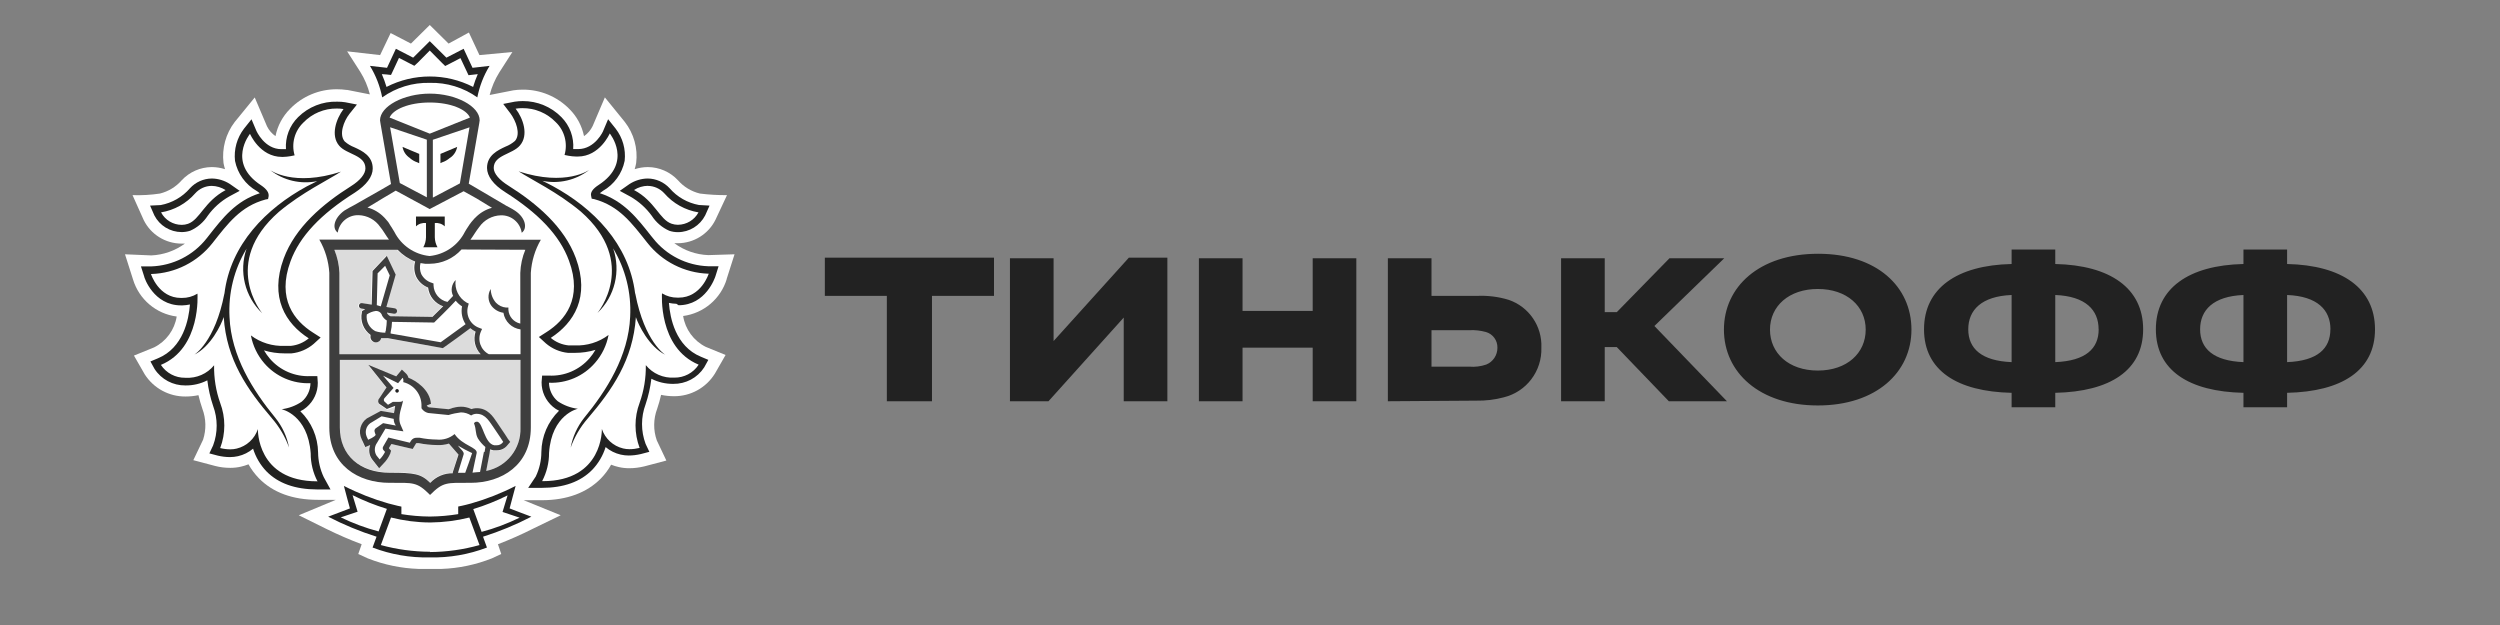 <?xml version="1.0" encoding="UTF-8"?> <svg xmlns="http://www.w3.org/2000/svg" width="200" height="50" viewBox="0 0 200 50" fill="none"><rect x="0" y="0" width="200" height="50" fill="#808080" stroke="none"/> <g style="mix-blend-mode:darken"> <path d="M58.118 22.366L58.763 20.343L56.667 20.409C55.686 20.373 54.741 20.042 53.947 19.458H54.229C55.506 19.452 56.674 18.724 57.239 17.58L58.16 15.611C57.438 15.617 56.716 15.575 55.999 15.485C55.313 15.322 54.699 14.949 54.235 14.419C53.609 13.751 52.742 13.372 51.827 13.366C51.472 13.366 51.117 13.426 50.774 13.534C50.822 13.372 50.864 13.209 50.894 13.041C51.039 11.867 50.708 10.681 49.979 9.748L48.39 7.791L47.415 10.079C47.258 10.404 47.023 10.687 46.722 10.892C46.554 10.073 46.157 9.326 45.566 8.736C44.579 7.725 43.225 7.159 41.81 7.171C41.563 7.171 41.316 7.189 41.076 7.225L39.173 7.599C39.336 6.961 39.595 6.353 39.944 5.793L40.991 4.161L38.355 4.408L37.512 2.602L35.886 3.487L34.381 2L32.876 3.487L31.251 2.644L30.408 4.408L27.771 4.107L28.819 5.744C29.168 6.304 29.427 6.912 29.589 7.551L27.783 7.195H27.723C27.47 7.159 27.217 7.141 26.965 7.141C25.55 7.129 24.195 7.695 23.208 8.706C22.612 9.302 22.203 10.061 22.04 10.892C21.751 10.693 21.516 10.422 21.36 10.103L20.379 7.797L18.777 9.76C18.061 10.693 17.742 11.873 17.88 13.041C17.91 13.209 17.953 13.372 18.001 13.534C17.657 13.426 17.302 13.366 16.947 13.366C16.032 13.372 15.165 13.751 14.539 14.419C14.082 14.943 13.474 15.316 12.793 15.485C12.071 15.593 11.336 15.635 10.602 15.611L11.499 17.61C12.065 18.754 13.233 19.482 14.509 19.488H14.792C14.009 20.06 13.076 20.391 12.107 20.433L10 20.343L10.644 22.366C11.126 23.949 12.492 25.111 14.136 25.322C13.967 26.387 13.293 27.308 12.33 27.79L10.716 28.446L11.583 29.957C12.3 31.071 13.534 31.733 14.852 31.721C15.195 31.721 15.539 31.685 15.876 31.613C15.96 31.98 16.068 32.347 16.189 32.702C16.49 33.497 16.508 34.364 16.249 35.171L15.466 36.814L17.218 37.278C17.609 37.38 18.019 37.428 18.422 37.428C18.711 37.428 18.994 37.398 19.277 37.332C19.482 37.284 19.686 37.223 19.879 37.145C20.102 37.548 20.385 37.922 20.704 38.253C21.823 39.403 23.413 39.987 25.429 39.987H26.868L23.9 41.221L26.152 42.334C27.061 42.78 27.988 43.183 28.933 43.538L28.662 44.321L29.439 44.676C30.727 45.182 32.094 45.465 33.478 45.513H35.326C36.705 45.465 38.066 45.176 39.348 44.67L40.1 44.321L39.835 43.538C40.793 43.171 41.732 42.756 42.647 42.292L44.856 41.221L41.894 40.017H43.339C45.356 40.017 46.951 39.415 48.065 38.283C48.39 37.952 48.667 37.579 48.89 37.175C49.082 37.254 49.287 37.314 49.492 37.362C49.775 37.428 50.057 37.458 50.346 37.458C50.75 37.458 51.159 37.404 51.55 37.308L53.308 36.844L52.544 35.231C52.255 34.412 52.267 33.515 52.574 32.702C52.7 32.335 52.803 31.962 52.887 31.589C53.224 31.661 53.573 31.697 53.916 31.697C55.247 31.709 56.487 31.023 57.191 29.891L58.046 28.398L56.457 27.748C55.494 27.266 54.819 26.345 54.651 25.28C56.294 25.063 57.661 23.907 58.142 22.318L58.118 22.366Z" fill="white"></path> <path d="M41.617 28.759H27.169V34.177C27.169 36.405 28.777 37.789 31.155 37.789C33.141 37.789 33.665 37.867 34.399 38.602C34.863 38.102 35.519 37.819 36.205 37.831V37.747L36.663 36.338L35.886 35.49C35.573 35.586 35.248 35.622 34.923 35.604C34.435 35.598 33.954 35.55 33.478 35.453H33.328C33.262 35.453 33.262 35.453 33.244 35.49L33.153 35.64L32.991 35.911L32.678 35.839L31.287 35.514L31.094 35.827V35.863L31.263 36.05L31.191 36.29C31.064 36.585 30.884 36.85 30.655 37.079L30.306 37.452L29.987 37.055L29.752 36.76C29.499 36.429 29.439 35.995 29.583 35.604L29.192 35.767L29.017 35.381L28.921 35.11C28.674 34.538 28.861 33.876 29.361 33.515L30.48 32.913L31.546 33.124C31.546 33.021 31.612 32.654 31.642 32.564H31.582L30.98 32.793L30.378 32.383C30.258 32.263 30.252 32.064 30.378 31.938L30.95 31.071L29.499 29.265L31.672 30.12L31.823 29.939L32.124 29.578L32.467 29.903C32.557 29.993 32.617 30.102 32.648 30.228C33.25 30.469 34.363 31.173 34.454 32.317L34.11 32.456C34.153 32.516 34.207 32.564 34.273 32.594L35.862 32.751L36.007 32.708C36.278 32.606 36.567 32.552 36.856 32.546C37.145 32.546 37.428 32.612 37.686 32.738C37.801 32.696 37.927 32.672 38.048 32.666H38.126C38.975 32.666 39.402 33.304 39.739 33.81L39.914 34.063C40.209 34.484 40.6 35.098 40.618 35.122L40.793 35.393L40.576 35.646C40.377 35.911 40.064 36.062 39.733 36.062C39.637 36.068 39.541 36.068 39.444 36.062C39.36 36.044 39.276 36.019 39.191 35.983C39.191 36.068 39.191 36.17 39.143 36.254L38.896 37.675C40.534 37.344 41.69 35.875 41.623 34.201L41.617 28.759ZM27.151 28.32H38.403C37.945 27.838 37.789 27.146 37.993 26.514C37.843 26.442 37.698 26.345 37.572 26.237C37.133 26.562 35.766 27.537 35.441 27.784L35.369 27.832L30.95 27.049H30.86C30.715 27.055 30.571 27.055 30.426 27.049C30.384 27.248 30.209 27.387 30.011 27.387H29.939C29.704 27.345 29.541 27.122 29.577 26.887V26.791C29.005 26.381 28.735 25.671 28.885 24.985V24.906L28.951 24.858C28.951 24.858 29.035 24.798 29.15 24.732L28.831 24.684C28.71 24.66 28.632 24.551 28.65 24.431C28.668 24.31 28.777 24.232 28.897 24.25H28.903L29.668 24.371L29.74 21.68L30.878 20.476L31.588 21.968L30.842 24.557L31.516 24.666C31.636 24.69 31.715 24.798 31.696 24.918C31.678 25.027 31.588 25.099 31.48 25.099H31.444L30.896 25.009V25.051C30.956 25.159 31.046 25.244 31.161 25.298L34.526 25.352L35.387 24.503C34.73 24.274 34.261 23.696 34.183 23.004C33.761 22.841 33.418 22.528 33.225 22.125C33.063 21.746 33.033 21.318 33.147 20.921C32.617 20.71 32.136 20.391 31.745 19.982H26.748C26.989 20.572 27.127 21.198 27.151 21.83V28.32Z" fill="#DCDCDC"></path> <path d="M65.987 23.672H70.947V32.1H74.559V23.672H79.52V20.614H65.987V23.672ZM84.287 27.284V20.662H80.796V32.1H83.878L89.898 25.406V32.1H93.39V20.614H90.308L84.287 27.284ZM105.015 24.876H99.404V20.662H95.912V32.1H99.404V27.814H105.015V32.1H108.506V20.662H105.015V24.876ZM120.685 23.985C119.86 23.732 118.993 23.63 118.132 23.672H114.52V20.662H111.029V32.1L118.108 32.052C118.849 32.064 119.583 31.98 120.3 31.787C122.118 31.342 123.37 29.686 123.31 27.814C123.382 26.098 122.316 24.533 120.685 23.985ZM118.903 29.163C118.463 29.313 117.994 29.373 117.53 29.331H114.52V26.417H117.53C117.982 26.387 118.439 26.442 118.879 26.562C119.433 26.724 119.806 27.236 119.794 27.814C119.8 28.404 119.451 28.94 118.903 29.163ZM137.938 20.662H133.556L129.342 24.973H128.379V20.662H124.887V32.1H128.379V27.766H129.342L133.508 32.1H138.155L132.352 26.08L137.938 20.662Z" fill="#222222"></path> <path d="M145.452 20.301C140.732 20.301 137.914 22.95 137.914 26.369C137.914 29.788 140.756 32.437 145.427 32.437C150.099 32.437 152.916 29.788 152.916 26.369C152.916 22.95 150.171 20.301 145.452 20.301ZM145.427 29.644C143.092 29.644 141.599 28.247 141.599 26.369C141.599 24.491 143.116 23.118 145.427 23.118C147.739 23.118 149.256 24.491 149.256 26.369C149.256 28.247 147.763 29.644 145.427 29.644ZM164.421 21.12V19.964H160.929V21.12C156.546 21.216 153.922 23.07 153.922 26.345C153.922 29.62 156.546 31.33 160.929 31.426V32.582H164.421V31.426C168.827 31.33 171.452 29.62 171.452 26.345C171.452 23.07 168.833 21.216 164.421 21.12ZM160.929 28.97C158.521 28.873 157.461 27.886 157.461 26.345C157.461 24.804 158.521 23.696 160.929 23.6V28.97ZM164.421 28.97V23.6C166.853 23.696 167.888 24.804 167.888 26.345H167.894C167.894 27.886 166.859 28.873 164.421 28.97ZM182.968 21.12V19.964H179.477V21.12C175.094 21.216 172.469 23.07 172.469 26.345C172.469 29.62 175.094 31.33 179.477 31.426V32.582H182.968V31.426C187.375 31.33 190 29.62 190 26.345C190 23.07 187.375 21.216 182.968 21.12ZM179.477 28.97C177.069 28.873 176.009 27.886 176.009 26.345C176.009 24.804 177.069 23.696 179.477 23.6V28.97ZM186.43 26.345C186.43 27.886 185.401 28.873 182.968 28.97V23.6C185.401 23.696 186.436 24.804 186.436 26.345H186.43ZM31.769 31.125C31.696 31.125 31.63 31.179 31.624 31.251V31.257C31.618 31.336 31.678 31.408 31.756 31.414H31.762C31.847 31.414 31.907 31.348 31.907 31.27C31.907 31.185 31.847 31.125 31.769 31.125ZM31.763 31.119C31.769 31.119 31.769 31.125 31.769 31.125C31.775 31.125 31.775 31.119 31.781 31.119H31.763ZM41.599 40.992L40.769 40.673L40.997 39.812L41.25 38.873C40.112 39.457 38.92 39.926 37.692 40.276C37.09 40.444 36.657 40.522 36.657 40.522V41.13C35.916 41.251 35.17 41.317 34.417 41.323H34.351C33.599 41.317 32.852 41.251 32.112 41.13V40.528C32.112 40.528 31.672 40.444 31.07 40.276C29.842 39.926 28.65 39.457 27.512 38.873L27.759 39.812L27.994 40.673L27.157 40.992L26.254 41.335C27.494 41.979 28.789 42.515 30.125 42.936L29.806 43.803C31.257 44.357 32.81 44.628 34.363 44.592H34.399C35.953 44.628 37.506 44.357 38.956 43.803L38.643 42.936C39.974 42.515 41.268 41.979 42.508 41.335L41.599 40.992ZM27.259 41.389L28.608 40.938L28.205 39.613C29.09 40.053 30.005 40.42 30.95 40.709L30.288 42.515C29.246 42.238 28.229 41.859 27.259 41.389ZM34.417 44.164L34.387 44.14C33.063 44.134 31.744 43.954 30.468 43.605L31.281 41.401C32.292 41.654 33.334 41.792 34.381 41.798H34.447C35.495 41.786 36.536 41.654 37.548 41.401L38.361 43.605C37.078 43.966 35.748 44.152 34.417 44.164ZM38.523 42.551V42.533L37.861 40.727C38.806 40.438 39.721 40.071 40.606 39.631L40.203 40.956L41.569 41.413C40.594 41.889 39.571 42.274 38.523 42.551ZM34.381 6.629C35.742 6.593 37.078 7.003 38.186 7.791C38.36 6.9 38.691 6.045 39.167 5.269L37.801 5.425L37.09 3.902L35.712 4.613L34.381 3.294L33.051 4.613L31.672 3.902L30.962 5.425L29.595 5.269C30.071 6.045 30.402 6.9 30.576 7.791C31.684 7.003 33.021 6.593 34.381 6.629ZM30.902 5.955L31.281 5.997L31.443 5.654L31.919 4.631L32.804 5.088L33.147 5.263L33.424 5.01L34.381 4.041L35.338 5.01L35.615 5.281L35.958 5.106L36.837 4.649L37.319 5.672L37.481 6.015L37.861 5.973L38.222 5.931C38.078 6.262 37.951 6.605 37.849 6.954C35.675 5.841 33.093 5.841 30.92 6.954C30.817 6.605 30.691 6.262 30.546 5.931L30.902 5.955ZM52.237 19.055L52.074 18.856C50.955 17.429 49.889 16.075 47.987 15.455C48.065 15.389 48.143 15.328 48.227 15.274C49.13 14.762 49.769 13.883 49.973 12.866C50.076 11.945 49.817 11.024 49.251 10.29L48.649 9.537L48.27 10.434C48.27 10.488 47.601 11.927 46.253 11.927H45.855C45.928 10.982 45.585 10.049 44.916 9.374C44.104 8.544 42.984 8.08 41.822 8.086C41.605 8.086 41.389 8.104 41.178 8.134L40.257 8.315L40.829 9.067C41.274 9.669 41.678 10.711 41.202 11.271C40.973 11.47 40.714 11.626 40.431 11.734C39.829 12.017 38.962 12.421 38.962 13.432C38.962 14.088 39.474 14.774 40.395 15.358C43.11 17.08 44.79 18.856 45.518 20.855C46.644 23.901 45.175 25.635 43.748 26.55L43.11 26.959L43.67 27.471C44.17 27.898 44.784 28.163 45.44 28.229H45.988C46.548 28.229 47.102 28.151 47.637 27.988C47.505 28.223 47.343 28.446 47.168 28.651C46.355 29.596 45.151 30.114 43.905 30.047H43.369L43.327 30.583C43.321 31.336 43.652 32.046 44.224 32.534C44.375 32.666 44.543 32.775 44.724 32.859C43.833 33.726 43.327 34.912 43.309 36.158C43.309 36.838 43.153 37.512 42.858 38.126L42.255 39.029H43.327C45.097 39.029 46.452 38.542 47.391 37.572C47.878 37.061 48.239 36.441 48.45 35.766C48.799 36.061 49.209 36.266 49.654 36.368C49.865 36.417 50.082 36.441 50.298 36.441C50.623 36.441 50.949 36.398 51.261 36.326L51.948 36.146L51.647 35.508C51.267 34.49 51.267 33.364 51.647 32.347C51.87 31.685 52.026 30.998 52.11 30.3C52.652 30.577 53.254 30.716 53.862 30.71C54.861 30.722 55.795 30.228 56.336 29.391L56.667 28.789L56.066 28.536C54.049 27.7 53.603 25.448 53.513 24.232C53.712 24.274 53.91 24.298 54.115 24.304L54.284 24.419C56.475 24.419 57.209 22.185 57.239 22.089L57.486 21.3H56.661C54.928 21.24 53.308 20.421 52.237 19.055ZM54.29 23.811H54.205C53.766 23.817 53.332 23.696 52.959 23.468C52.959 23.468 52.64 27.82 55.885 29.169V29.186C55.458 29.837 54.723 30.222 53.947 30.21C53.068 30.264 52.219 29.891 51.665 29.211C51.683 30.234 51.514 31.257 51.171 32.221C50.732 33.383 50.732 34.671 51.171 35.833C50.9 35.899 50.629 35.935 50.352 35.935C50.184 35.935 50.009 35.917 49.847 35.875C49.046 35.682 48.408 35.092 48.149 34.316C48.149 34.316 48.276 38.493 43.405 38.493H43.369C43.736 37.795 43.929 37.019 43.923 36.23C44.134 33.142 46.229 32.702 46.229 32.702C45.651 32.63 45.103 32.425 44.621 32.1C44.182 31.733 43.929 31.191 43.917 30.619C45.326 30.68 46.686 30.096 47.607 29.024C48.161 28.392 48.528 27.621 48.685 26.797C47.908 27.381 46.951 27.675 45.982 27.633H45.488C44.965 27.579 44.465 27.375 44.062 27.031C45.916 25.827 47.216 23.768 46.066 20.644C45.139 18.14 42.918 16.267 40.684 14.859C39.944 14.401 39.498 13.883 39.498 13.438C39.498 12.39 40.985 12.36 41.599 11.632C42.304 10.813 41.864 9.489 41.25 8.694C41.425 8.664 41.605 8.652 41.78 8.652C42.785 8.64 43.755 9.043 44.453 9.766C45.163 10.44 45.434 11.457 45.163 12.397L45.488 12.463C45.687 12.499 45.886 12.517 46.09 12.523H46.223C47.987 12.523 48.781 10.675 48.781 10.675C48.781 10.675 50.66 12.986 47.896 14.793C47.421 15.1 47.21 15.395 47.294 15.695L47.336 15.894L47.535 15.93C49.54 16.472 50.545 17.857 51.791 19.428C52.971 20.927 54.753 21.83 56.661 21.896H56.698C56.698 21.896 56.096 23.811 54.29 23.811Z" fill="#222222"></path> <path d="M50.425 15.726C51.099 16.111 51.683 16.635 52.14 17.261C52.483 17.791 52.971 18.212 53.549 18.465C53.766 18.537 54.001 18.573 54.229 18.573C55.15 18.573 55.993 18.049 56.415 17.231L56.764 16.448L55.915 16.4C55 16.231 54.175 15.762 53.567 15.057C53.116 14.57 52.483 14.287 51.815 14.281C51.297 14.287 50.798 14.443 50.364 14.72L49.582 15.268L50.425 15.726ZM51.833 14.865L51.815 14.871C52.327 14.871 52.809 15.094 53.152 15.473C53.856 16.279 54.819 16.815 55.879 16.99C55.554 17.598 54.922 17.977 54.229 17.983C54.061 17.983 53.892 17.953 53.73 17.899C52.754 17.568 52.411 16.093 50.72 15.202C51.051 14.985 51.436 14.871 51.833 14.865ZM50.822 23.485L50.81 23.474C50.316 19.5 47.433 16.629 44.224 14.889C43.929 14.726 43.652 14.594 43.387 14.467C44.712 14.738 46.09 14.413 47.156 13.582C47.156 13.582 45.295 14.949 41.491 13.709C42.544 14.395 44.591 15.358 46.463 16.924C51.135 21.029 47.794 25.039 47.794 25.039C49.191 23.714 49.678 21.692 49.052 19.873C50.039 21.517 50.515 23.419 50.413 25.334C50.28 28.488 48.528 31.245 46.722 33.443C46.181 34.135 45.807 34.948 45.651 35.815C45.958 34.954 46.421 34.159 47.023 33.473C48.98 31.179 50.635 28.801 50.87 25.376C51.075 25.978 51.906 27.73 53.23 28.386C53.23 28.386 51.568 27.387 50.822 23.485ZM25.899 38.169C25.61 37.554 25.453 36.88 25.447 36.2C25.429 34.954 24.918 33.768 24.027 32.901C24.207 32.817 24.376 32.708 24.526 32.576C25.098 32.088 25.429 31.378 25.423 30.625L25.387 30.09H24.845C23.605 30.15 22.401 29.638 21.588 28.693C21.414 28.488 21.257 28.265 21.119 28.031C21.655 28.193 22.209 28.271 22.768 28.271H23.316C23.972 28.205 24.593 27.94 25.092 27.513L25.652 27.001L25.014 26.592C23.581 25.677 22.118 23.943 23.244 20.897C23.972 18.916 25.652 17.128 28.391 15.407C29.312 14.805 29.818 14.136 29.818 13.48C29.818 12.469 28.969 12.066 28.349 11.783C28.066 11.674 27.807 11.518 27.578 11.319C27.097 10.759 27.5 9.694 27.952 9.116L28.554 8.363L27.627 8.182C27.416 8.146 27.199 8.134 26.983 8.134C25.809 8.098 24.677 8.55 23.846 9.374C23.166 10.043 22.811 10.982 22.877 11.933H22.516C21.161 11.933 20.523 10.5 20.499 10.44L20.12 9.543L19.518 10.296C18.958 11.03 18.699 11.951 18.801 12.872C19.006 13.889 19.638 14.768 20.541 15.28C20.625 15.334 20.71 15.395 20.782 15.461C18.88 16.063 17.814 17.435 16.694 18.862L16.532 19.067C15.46 20.433 13.835 21.252 12.101 21.312H11.276L11.529 22.101C11.529 22.197 12.287 24.431 14.485 24.431H14.593C14.798 24.425 14.996 24.401 15.195 24.358C15.105 25.562 14.659 27.826 12.637 28.663L12.035 28.916L12.366 29.518C12.908 30.354 13.841 30.848 14.84 30.836C15.448 30.842 16.044 30.704 16.586 30.427C16.67 31.125 16.827 31.811 17.049 32.474C17.429 33.491 17.429 34.617 17.049 35.634L16.748 36.272L17.435 36.453C17.748 36.525 18.073 36.567 18.398 36.567C18.615 36.567 18.831 36.543 19.042 36.495C19.488 36.392 19.897 36.188 20.246 35.893C20.457 36.567 20.818 37.187 21.306 37.699C22.251 38.668 23.605 39.15 25.369 39.156H26.441L25.899 38.169ZM25.381 38.506C20.511 38.506 20.631 34.328 20.631 34.328C20.372 35.104 19.734 35.694 18.934 35.887C18.771 35.929 18.596 35.947 18.428 35.947C18.151 35.947 17.88 35.911 17.615 35.845C18.055 34.683 18.055 33.395 17.615 32.233C17.272 31.27 17.11 30.246 17.128 29.223C16.574 29.903 15.725 30.276 14.846 30.222H14.816C14.033 30.234 13.299 29.843 12.871 29.192C16.116 27.844 15.797 23.491 15.797 23.491C15.424 23.72 14.991 23.841 14.551 23.835H14.485C12.679 23.835 12.077 21.92 12.077 21.92H12.113C14.021 21.86 15.809 20.957 16.989 19.458C18.229 17.887 19.241 16.502 21.245 15.96L21.444 15.924L21.486 15.726C21.54 15.419 21.33 15.124 20.884 14.823C18.121 13.017 19.999 10.705 19.999 10.705C19.999 10.705 20.782 12.553 22.558 12.553H22.642C22.847 12.547 23.045 12.529 23.244 12.493L23.569 12.427C23.292 11.488 23.569 10.47 24.279 9.796C24.978 9.073 25.947 8.67 26.952 8.682C27.127 8.682 27.308 8.694 27.482 8.724C26.88 9.525 26.435 10.849 27.139 11.662C27.741 12.367 29.234 12.397 29.234 13.468C29.234 13.914 28.819 14.431 28.078 14.895C25.839 16.304 23.617 18.176 22.696 20.68C21.546 23.805 22.847 25.881 24.701 27.067C24.297 27.405 23.798 27.615 23.274 27.669H22.774C21.805 27.712 20.848 27.417 20.071 26.833C20.228 27.657 20.595 28.428 21.143 29.06C22.064 30.126 23.431 30.716 24.839 30.655C24.827 31.227 24.574 31.769 24.135 32.136C23.653 32.461 23.105 32.666 22.528 32.738C22.528 32.738 24.629 33.166 24.857 36.266C24.851 37.055 25.044 37.831 25.411 38.53L25.381 38.506Z" fill="#222220"></path> <path d="M14.527 18.567H14.533C14.762 18.567 14.997 18.531 15.213 18.459C15.791 18.206 16.279 17.785 16.622 17.255C17.073 16.629 17.657 16.105 18.332 15.72L19.174 15.268L18.392 14.72C17.959 14.443 17.459 14.287 16.947 14.281C16.279 14.287 15.647 14.57 15.195 15.063C14.593 15.762 13.762 16.237 12.854 16.406L12.005 16.448L12.348 17.231C12.769 18.049 13.606 18.561 14.527 18.567ZM15.611 15.473C15.948 15.094 16.429 14.871 16.941 14.871C17.332 14.877 17.718 14.997 18.049 15.208C16.345 16.117 15.99 17.574 15.039 17.905C14.882 17.959 14.714 17.989 14.545 17.989C13.847 17.989 13.209 17.604 12.884 16.99C13.943 16.815 14.906 16.279 15.611 15.473ZM18.362 25.358C18.26 23.443 18.729 21.541 19.723 19.898C19.096 21.716 19.584 23.738 20.981 25.063C20.981 25.063 17.634 21.053 22.311 16.948C24.183 15.383 26.224 14.419 27.278 13.733C23.473 14.973 21.613 13.607 21.613 13.607C22.678 14.437 24.051 14.762 25.375 14.492C25.11 14.618 24.834 14.756 24.538 14.913C21.33 16.659 18.428 19.53 17.953 23.504V23.474C17.206 27.375 15.545 28.374 15.545 28.374C16.863 27.724 17.7 25.966 17.898 25.364C18.121 28.795 19.795 31.173 21.751 33.461C22.347 34.147 22.817 34.942 23.124 35.803C22.961 34.942 22.588 34.129 22.04 33.443C20.234 31.245 18.488 28.488 18.362 25.358ZM33.279 18.11C33.49 17.905 33.785 17.809 34.08 17.845V18.983C34.074 19.265 34.002 19.536 33.864 19.783H35.001C34.863 19.536 34.791 19.265 34.785 18.983V17.845C35.074 17.809 35.368 17.905 35.579 18.11V17.321H33.279V18.11ZM32.804 12.649H32.792C32.967 12.8 33.171 12.92 33.394 12.992L33.538 13.059V12.312L32.202 11.752C32.268 12.126 32.485 12.451 32.804 12.649ZM35.977 12.643L35.971 12.649C36.29 12.451 36.506 12.126 36.573 11.752L35.236 12.312V13.053L35.375 12.986C35.597 12.914 35.802 12.794 35.977 12.643Z" fill="#222220"></path> <path d="M38.373 9.627C38.373 8.502 36.476 7.49 34.387 7.49C32.298 7.49 30.402 8.502 30.402 9.627L30.444 9.904L31.281 14.72L30.444 15.208L28.259 16.448C28.259 16.448 27.771 16.701 27.543 16.851C26.718 17.453 26.543 18.26 27.019 18.609C27.139 17.791 27.855 17.189 28.686 17.213C29.379 17.231 30.023 17.58 30.414 18.152C30.535 18.296 30.643 18.453 30.739 18.609C30.866 18.814 30.992 18.994 31.118 19.169H25.544C26.013 19.976 26.284 20.885 26.345 21.818V34.201C26.345 37.211 28.65 38.626 31.16 38.626C33.087 38.626 33.346 38.536 34.405 39.595C35.465 38.536 35.724 38.626 37.65 38.626C40.142 38.626 42.466 37.199 42.466 34.201V21.83C42.526 20.897 42.797 19.988 43.267 19.181H37.632C37.758 19.007 37.885 18.826 38.011 18.621C38.114 18.465 38.222 18.308 38.337 18.164C38.734 17.592 39.378 17.243 40.07 17.225C40.901 17.201 41.617 17.803 41.738 18.621C42.219 18.278 42.045 17.417 41.214 16.863C40.991 16.707 40.504 16.46 40.504 16.46L38.337 15.184L37.5 14.696L38.337 9.88L38.373 9.627ZM31.209 10.181L34.147 11.175V15.786L31.985 14.642L31.209 10.181ZM26.748 19.982H31.811C32.202 20.391 32.684 20.716 33.213 20.921C33.099 21.318 33.129 21.746 33.292 22.125C33.484 22.528 33.827 22.841 34.249 23.004C34.327 23.696 34.797 24.274 35.453 24.503C35.092 24.87 34.736 25.213 34.592 25.352L31.227 25.298C31.112 25.243 31.022 25.159 30.962 25.051V25.009L31.51 25.099H31.546C31.654 25.099 31.744 25.027 31.763 24.918C31.781 24.798 31.702 24.689 31.582 24.665L30.908 24.557L31.654 21.968L30.944 20.476L29.806 21.68L29.734 24.37L28.969 24.25C28.849 24.226 28.741 24.304 28.716 24.425V24.431C28.698 24.551 28.777 24.659 28.897 24.683L29.216 24.732C29.102 24.798 29.023 24.846 29.017 24.858L28.951 24.906V24.985C28.801 25.671 29.078 26.381 29.643 26.791V26.887C29.607 27.122 29.77 27.344 30.005 27.387H30.077C30.276 27.387 30.45 27.248 30.492 27.049C30.637 27.055 30.775 27.055 30.92 27.049H31.01L35.423 27.85L35.495 27.802C35.844 27.555 37.187 26.598 37.626 26.255C37.752 26.363 37.897 26.459 38.047 26.532C37.843 27.164 37.999 27.856 38.457 28.338H27.151V21.83C27.127 21.198 26.989 20.572 26.748 19.982ZM37.247 25.936C36.789 26.273 35.664 27.091 35.254 27.381L31.251 26.682V26.574C31.317 26.303 31.353 26.026 31.359 25.749L34.73 25.803L34.797 25.737C34.851 25.683 35.916 24.653 36.458 24.057C36.603 24.238 36.771 24.389 36.964 24.509C36.868 25.003 36.97 25.514 37.247 25.936ZM30.558 25.213V25.231C30.649 25.4 30.781 25.544 30.944 25.641C30.938 25.887 30.914 26.128 30.872 26.369C30.872 26.423 30.872 26.477 30.829 26.532V26.616C30.552 26.616 30.282 26.574 30.017 26.489C29.535 26.231 29.264 25.701 29.343 25.159C29.559 25.009 29.806 24.912 30.065 24.876C30.288 24.87 30.486 25.003 30.558 25.213ZM30.143 24.413L30.209 21.866L30.811 21.264L31.179 22.029L30.462 24.509L30.143 24.413ZM37.217 37.825H36.639L37.09 36.35C37.163 36.146 36.789 35.881 36.633 35.646C37 35.869 37.379 36.067 37.771 36.248C37.771 36.296 37.217 37.825 37.217 37.825ZM38.764 36.176L38.716 36.134L38.403 37.759C38.204 37.759 37.993 37.801 37.801 37.813L38.132 36.248C38.228 35.785 36.982 35.646 36.368 34.725C35.965 35.062 35.447 35.219 34.929 35.164C34.472 35.158 34.02 35.11 33.575 35.02C33.496 35.014 33.418 35.014 33.34 35.02C33.153 35.008 32.973 35.104 32.876 35.267L32.786 35.417L31.07 35.002L30.661 35.712C30.595 35.809 30.607 35.941 30.691 36.025L30.805 36.152C30.691 36.374 30.547 36.579 30.372 36.754L30.119 36.441C29.926 36.128 29.945 35.724 30.161 35.429L30.835 34.291L32.274 34.508L32.051 33.996C31.75 33.322 32.208 32.461 32.256 31.968C32.256 32.118 32.1 32.148 31.943 32.148H31.528C31.498 32.142 31.462 32.142 31.431 32.148L31.04 32.383L30.733 32.1C30.685 32.01 30.703 31.902 30.775 31.835L31.486 31.035L30.643 30.053L31.847 30.655L32.208 30.222C32.304 30.318 32.262 30.571 32.262 30.571C33.135 30.788 33.743 31.582 33.719 32.486V32.66C33.84 32.853 34.032 32.985 34.249 33.039L35.88 33.202C36.205 33.1 36.536 33.033 36.874 32.991C37.163 32.991 37.452 33.081 37.692 33.238C37.807 33.16 37.945 33.112 38.084 33.106H38.138C38.866 33.106 39.173 33.768 39.565 34.31C39.859 34.725 40.257 35.351 40.257 35.351C40.142 35.52 39.956 35.622 39.751 35.622C39.679 35.628 39.613 35.628 39.541 35.622C38.758 35.477 38.644 33.864 38.198 33.738H38.126C38.041 33.738 37.963 33.786 37.921 33.864C38.126 34.412 38.005 34.635 38.228 35.068C38.391 35.327 38.595 35.562 38.83 35.76C38.83 35.76 38.8 36.001 38.764 36.176ZM29.993 34.599H29.981L30.053 34.785C30.005 34.948 29.451 35.182 29.451 35.182L29.33 34.918C29.174 34.538 29.288 34.105 29.619 33.858L30.528 33.304L31.498 33.509C31.492 33.702 31.552 33.888 31.666 34.045L30.649 33.852L30.047 34.273C29.951 34.358 29.932 34.49 29.993 34.599ZM41.636 34.207C41.702 35.881 40.54 37.35 38.896 37.675L39.173 36.218C39.173 36.134 39.203 36.031 39.215 35.947C39.3 35.983 39.384 36.007 39.468 36.025C39.565 36.031 39.661 36.031 39.757 36.025C40.088 36.025 40.401 35.875 40.6 35.61L40.817 35.357L40.636 35.11C40.636 35.11 40.233 34.472 39.932 34.051L39.763 33.798C39.426 33.292 38.999 32.654 38.15 32.654H38.072C37.951 32.66 37.825 32.684 37.71 32.726C37.452 32.6 37.169 32.534 36.88 32.534C36.591 32.54 36.302 32.594 36.031 32.696L35.886 32.738L34.297 32.582C34.231 32.552 34.177 32.504 34.135 32.443L34.478 32.305C34.381 31.155 33.274 30.451 32.672 30.216C32.642 30.09 32.581 29.981 32.491 29.891L32.148 29.566L31.847 29.927L31.696 30.108L29.469 29.192L30.92 30.999L30.348 31.865C30.227 31.986 30.221 32.184 30.348 32.311L30.95 32.72L31.552 32.492H31.612C31.612 32.582 31.546 32.949 31.516 33.051L30.468 32.871L29.349 33.473C28.831 33.846 28.65 34.532 28.921 35.11L29.047 35.381L29.222 35.766L29.613 35.604C29.469 35.995 29.529 36.429 29.782 36.76L30.017 37.061L30.33 37.458L30.679 37.085C30.908 36.856 31.088 36.591 31.215 36.296L31.287 36.055L31.118 35.869V35.833L31.311 35.52L32.702 35.845L33.015 35.917L33.183 35.64L33.274 35.489C33.274 35.459 33.274 35.453 33.358 35.453H33.508C33.984 35.55 34.466 35.598 34.947 35.604C35.272 35.622 35.597 35.586 35.91 35.489L36.681 36.368L36.223 37.777V37.861C35.537 37.849 34.881 38.132 34.417 38.632C33.677 37.898 33.153 37.819 31.173 37.819C28.795 37.819 27.187 36.429 27.187 34.207V28.789H41.636V34.207ZM42.027 19.982C41.78 20.566 41.648 21.192 41.623 21.83V25.887C41.1 25.773 40.708 25.328 40.672 24.792V24.605H40.492C40.179 24.581 39.89 24.437 39.673 24.214C39.408 23.907 39.264 23.522 39.258 23.118C38.999 23.54 39.023 24.081 39.324 24.479C39.559 24.774 39.902 24.973 40.275 25.021C40.383 25.719 40.943 26.261 41.642 26.351V28.338H39.113C38.451 28.001 38.174 27.212 38.469 26.532L38.565 26.315L38.343 26.231C37.62 25.978 37.223 25.201 37.452 24.467L37.5 24.286L37.331 24.208C36.699 23.841 36.35 23.124 36.452 22.402C36.121 22.739 36.037 23.251 36.248 23.672C36.127 23.811 35.971 23.973 35.796 24.154C35.164 24.021 34.706 23.474 34.682 22.829V22.679L34.544 22.625C34.177 22.516 33.876 22.263 33.701 21.926C33.587 21.649 33.562 21.336 33.641 21.047C33.761 21.072 33.882 21.09 34.002 21.102C34.122 21.108 34.249 21.108 34.369 21.102C35.344 21.102 36.272 20.68 36.922 19.958L42.027 19.982ZM38.126 15.876L39.113 16.478L39.36 16.623C38.848 16.761 38.385 17.038 38.017 17.423L37.975 17.459C37.891 17.55 37.813 17.64 37.734 17.736L37.686 17.797C37.608 17.893 37.536 17.995 37.47 18.104L37.434 18.158C37.349 18.278 37.271 18.411 37.193 18.543C36.645 19.633 35.579 20.361 34.369 20.482C33.159 20.361 32.094 19.633 31.546 18.543C31.468 18.411 31.389 18.284 31.311 18.158L31.263 18.091L31.07 17.779L31.016 17.712C30.938 17.616 30.86 17.526 30.781 17.441L30.739 17.399C30.372 17.014 29.908 16.737 29.397 16.599L29.649 16.454L30.643 15.852L31.66 15.25L34.375 16.725L37.09 15.298L38.126 15.876ZM36.789 14.672L34.628 15.81V11.181L37.56 10.187L36.789 14.672ZM34.381 10.693L31.167 9.405C31.438 8.754 32.702 8.201 34.381 8.201C36.061 8.201 37.325 8.754 37.596 9.405L34.381 10.693Z" fill="#3E3E3E"></path> </g> </svg> 